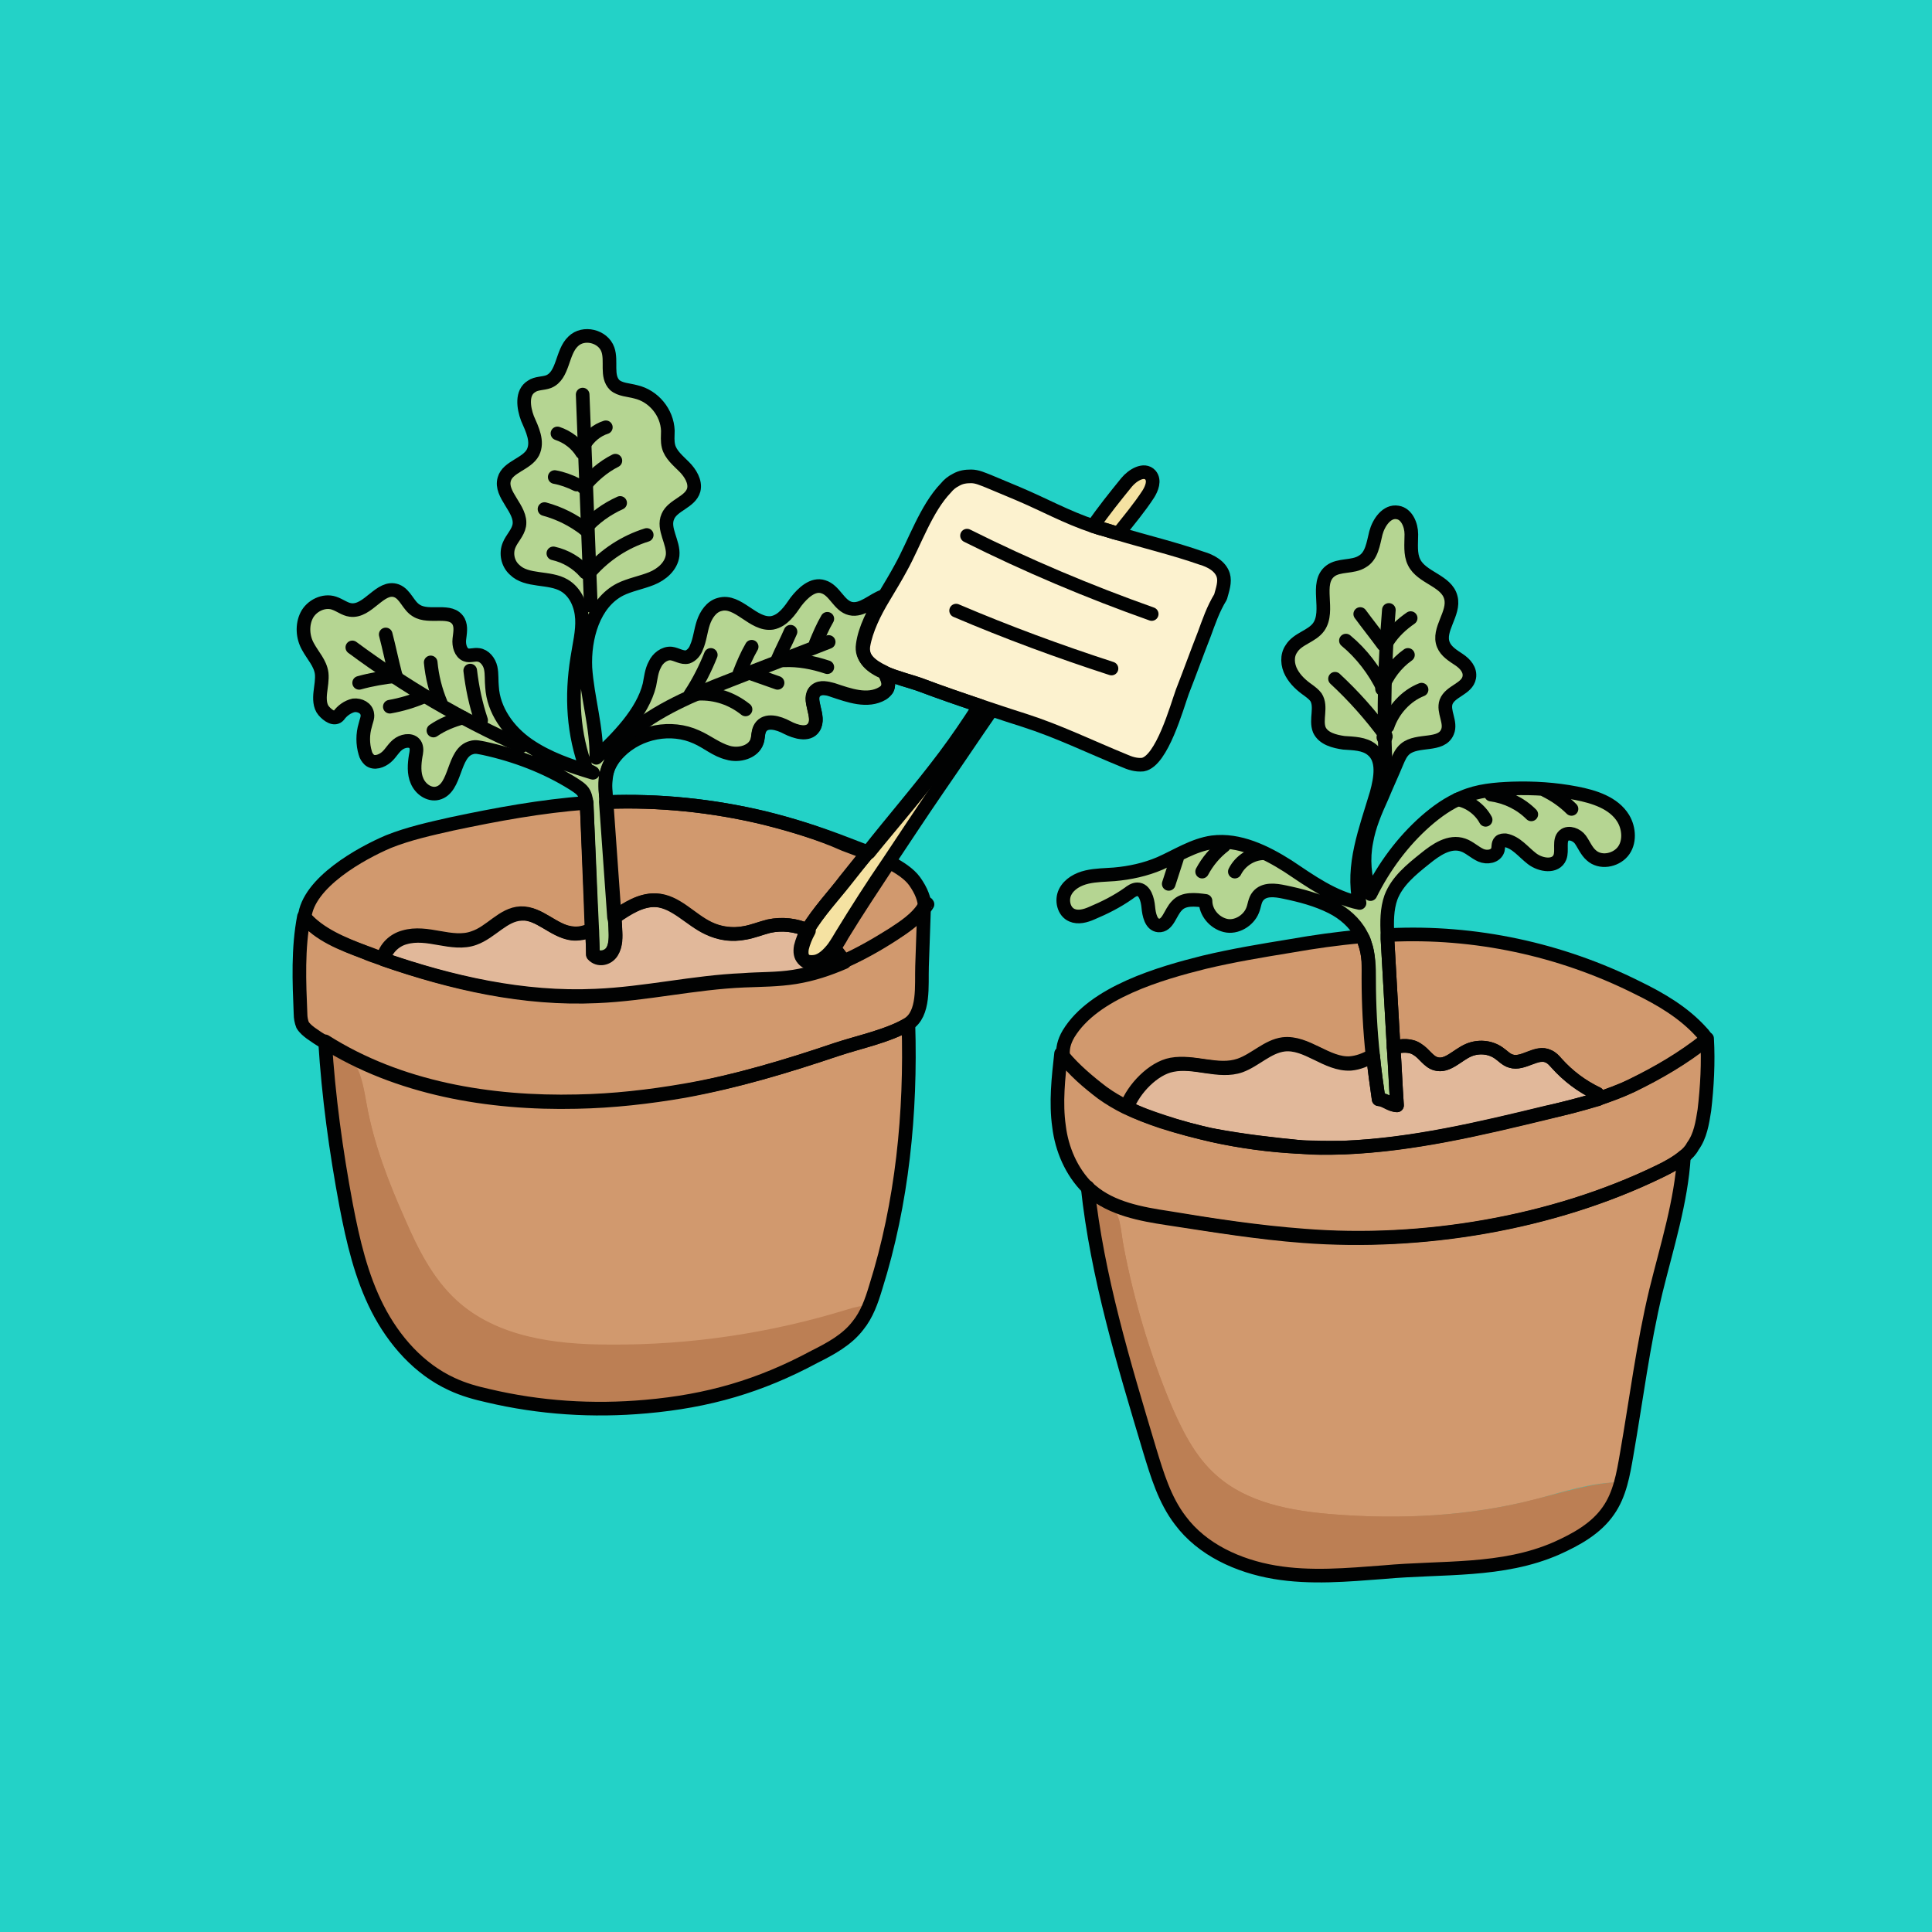 <?xml version="1.0" encoding="utf-8"?>
<!-- Generator: Adobe Illustrator 24.1.2, SVG Export Plug-In . SVG Version: 6.00 Build 0)  -->
<svg version="1.1" id="Layer_1" xmlns="http://www.w3.org/2000/svg" xmlns:xlink="http://www.w3.org/1999/xlink" x="0px" y="0px"
	 viewBox="0 0 283.5 283.5" style="enable-background:new 0 0 283.5 283.5;" xml:space="preserve">
<style type="text/css">
	.st0{fill:#23D2C7;}
	.st1{fill:#BC7F54;}
	.st2{display:none;}
	.st3{display:inline;}
	.st4{fill:#D1996E;}
	.st5{fill:#E1B89A;}
	.st6{fill:#B5D592;}
	.st7{fill:none;}
	.st8{fill:#F5E2A2;}
	.st9{fill:#FCF2CF;}
	.st10{fill:none;stroke:#010202;stroke-width:2;stroke-linecap:round;stroke-linejoin:round;stroke-miterlimit:10;}
</style>
<g id="Layer_4">
	<rect x="-38" y="-19" class="st0" width="342" height="311"/>
</g>
<path class="st1" d="M133.4,150.3c-3,1.7-7.2,2.6-10.5,3.7c-7.3,2.5-14.7,4.7-22.3,6.1c-5.2,0.9-10.5,1.5-15.8,1.6
	c-12.8,0.3-26.1-1.9-37-8.8c0,0.7,0.1,1.4,0.2,2.1c3.5-1.3,4.7,1.4,5.5,4.6c-0.7-3.2-2-5.9-5.5-4.6c0.6,7.4,1.5,14.7,2.9,21.9
	c1,5.2,2.2,10.4,4.6,15.1c2.4,4.7,6.1,8.9,10.9,11.1c1.7,0.8,3.5,1.3,5.3,1.7c7.6,1.8,15.4,2.3,23.2,1.6c9.1-0.8,16.7-3,24.7-7.3
	c2.4-1.2,4.8-2.5,6.4-4.6c0.7-0.9,1.2-1.9,1.6-2.9c-1,0.1-2.1,0.3-3,0.6c-11.3,3.5-23.2,5.3-35.1,5.2c-8,0-16.5-1.2-22.4-6.5
	c-2.6-2.4-4.5-5.5-6.1-8.7c1.6,3.2,3.5,6.3,6.1,8.7c5.9,5.4,14.4,6.5,22.4,6.5c11.9,0.1,23.8-1.7,35.1-5.2c0.9-0.3,2-0.5,3-0.6
	c0.4-0.9,0.7-1.8,1-2.8C132.5,176.5,133.7,163.3,133.4,150.3z"/>
<path class="st1" d="M243.5,171.8c-15.7,7.6-34.9,10.8-52.2,9.5c-6.7-0.5-13.3-1.5-19.9-2.6c-3-0.5-6.1-1-8.8-2.3l0,0
	c-0.5-0.3-1.1-0.6-1.6-0.9c-0.4-0.2-0.9-0.3-1.4-0.4c1.5,12.8,5.2,25.3,9,37.7c1.1,3.6,2.2,7.3,4.5,10.3c3.2,4.3,8.5,6.7,13.8,7.6
	c5.3,0.9,10.7,0.4,16,0c8.7-0.8,17.4,0,25.4-3.5c2.9-1.3,5.8-2.9,7.6-5.5c0.9-1.3,1.4-2.7,1.9-4.2c-4.2,0.1-8.4,1.5-12.5,2.5
	c-7.3,1.9-14.8,2.6-22.3,2.5c7.5,0.1,15-0.7,22.3-2.5c4.1-1.1,8.3-2.5,12.5-2.5c0.4-1.3,0.6-2.7,0.9-4.1c1.4-8,2.4-16.1,4.3-24
	c1.6-6.5,3.7-13.1,4.1-19.7C246,170.6,244.7,171.2,243.5,171.8z M186.9,220.8c2.4,0.7,4.9,1,7.4,1.3
	C191.8,221.8,189.3,221.4,186.9,220.8z M194.3,222.1h0.1C194.4,222.1,194.4,222.1,194.3,222.1z"/>
<g id="Capa_2" class="st2">
	<g class="st3">
		<g>
			<g>
				<defs>
					<path id="SVGID_1_" d="M23.1,118.5v36.1l12.4,18.5l10.3,81.4c0,0,232.8,25.8,231.8,19.6s0-155.5,0-155.5S239.4,12.4,226,12.4
						S56,0,56,0L23.1,118.5z"/>
				</defs>
				<clipPath id="SVGID_2_">
					<use xlink:href="#SVGID_1_"  style="overflow:visible;"/>
				</clipPath>
			</g>
		</g>
	</g>
</g>
<path class="st4" d="M191.3,181.3c-6.7-0.5-13.3-1.5-19.9-2.6c-3-0.5-6.1-1-8.8-2.3c1.9,1.6,1.8,4.1,2.3,6.6
	c1.5,7.8,3.7,15.4,6.8,22.8c1.6,3.9,3.6,7.9,6.8,10.7c4.5,4,10.9,5.2,17,5.7c10,0.8,20.1,0.3,29.8-2.2c4.1-1.1,8.3-2.5,12.5-2.5
	c0.4-1.3,0.6-2.7,0.9-4.1c1.4-8,2.4-16.1,4.3-24c1.6-6.5,3.7-13.1,4.1-19.7c-1,0.9-2.3,1.6-3.6,2.2
	C227.8,179.5,208.6,182.7,191.3,181.3z"/>
<path class="st4" d="M160.1,174.7c-0.2-0.1-0.3-0.3-0.5-0.5c0,0.3,0.1,0.6,0.1,0.8c0.5,0.1,0.9,0.2,1.4,0.4
	C160.8,175.2,160.4,175,160.1,174.7z"/>
<path class="st4" d="M190.7,168.3c-4.2-0.4-8.5-0.9-12.7-1.7C182.1,167.5,186.4,168.1,190.7,168.3z"/>
<path class="st4" d="M161.8,160.3c1.1,0.8,2.3,1.5,3.5,2.1c1-2.7,3.9-5.7,6.6-6.2c3.3-0.6,6.8,1.2,10,0.1c2.3-0.8,4.1-2.8,6.4-3.1
	c3.4-0.4,6.4,3,9.8,2.8c1.2-0.1,2.2-0.5,3.3-1.1c-0.4-3.8-0.6-7.6-0.6-11.3c0-1.7,0.1-3.5-0.5-5.1c-0.1-0.4-0.3-0.8-0.5-1.1
	c-3.5,0.3-7,0.8-10.4,1.4c-4.3,0.7-8.5,1.4-12.7,2.4c-6.4,1.6-16.2,4.4-19.9,10.5c-0.7,1.2-0.9,2.2-0.8,3.3
	C157.7,157,159.7,158.7,161.8,160.3z"/>
<path class="st4" d="M204.5,153.7c1.2-0.3,2.5-0.4,3.5,0.3c1,0.6,1.6,1.8,2.7,2.1c1.7,0.5,3.1-1.3,4.8-2c1.4-0.6,3.1-0.5,4.4,0.4
	c0.6,0.4,1.1,1,1.8,1.2c1.8,0.6,3.8-1.6,5.5-0.7c0.5,0.2,0.8,0.6,1.2,1c1.7,1.9,3.7,3.4,6,4.5c0.3,0.4,0.1,0.7,0,0.8
	c1.7-0.6,3.4-1.2,5.1-2c3.9-1.9,7.5-4,10.9-6.7c-0.1-0.4-0.4-0.8-0.7-1.1c-2.6-2.9-6-4.9-9.5-6.6c-11.2-5.6-23.8-8.3-36.3-7.7
	c-0.1,0-0.2,0-0.3,0c0,0.2,0,0.4,0,0.6C203.9,143.1,204.2,148.4,204.5,153.7z"/>
<path class="st5" d="M234.4,160.5c-2.3-1.1-4.3-2.6-6-4.5c-0.3-0.4-0.7-0.8-1.2-1c-1.7-0.8-3.7,1.3-5.5,0.7
	c-0.7-0.2-1.2-0.8-1.8-1.2c-1.3-0.9-3-1-4.4-0.4c-1.6,0.7-3.1,2.5-4.8,2c-1.1-0.3-1.7-1.5-2.7-2.1c-1-0.7-2.3-0.6-3.5-0.3
	c0.2,2.8,0.3,5.6,0.5,8.5c-1,0-1.7-0.8-2.7-0.9c-0.3-2.1-0.6-4.2-0.8-6.3c-1.1,0.5-2.1,1-3.3,1.1c-3.5,0.2-6.4-3.2-9.8-2.8
	c-2.4,0.3-4.2,2.3-6.4,3.1c-3.1,1.1-6.7-0.8-10-0.1c-2.7,0.5-5.6,3.5-6.6,6.2c1.7,0.9,3.5,1.5,5.3,2.1c2.4,0.8,4.9,1.5,7.4,2
	c4.3,0.8,8.6,1.3,12.7,1.7c2.1,0.1,4.2,0.1,6.4,0.1c10.2-0.4,20.2-2.8,30.1-5.2c2.4-0.6,4.8-1.2,7.2-1.9
	C234.4,161.1,234.7,160.8,234.4,160.5z"/>
<path class="st4" d="M250.5,152.4c-0.1,0.1-0.1,0.1-0.2,0.2c-3.4,2.7-7,4.8-10.9,6.7c-1.6,0.8-3.3,1.4-5.1,2
	c-2.4,0.8-4.8,1.4-7.2,1.9c-9.9,2.4-19.9,4.8-30.1,5.2c-2.1,0.1-4.2,0.1-6.4-0.1c-4.3-0.2-8.6-0.8-12.7-1.7c-2.5-0.6-4.9-1.2-7.4-2
	c-1.8-0.6-3.6-1.3-5.3-2.1c-1.2-0.6-2.4-1.3-3.5-2.1c-2.1-1.6-4.1-3.3-5.7-5.4c-0.1-0.1-0.2-0.2-0.3-0.4c-0.4,3.6-0.8,7.2-0.3,10.7
	c0.4,3.3,1.8,6.6,4.2,9c0.2,0.2,0.3,0.3,0.5,0.5c0.3,0.3,0.7,0.5,1,0.8c0.4,0.2,0.8,0.3,1.1,0.6c0.2,0.1,0.3,0.2,0.4,0.3
	c2.7,1.3,5.8,1.9,8.8,2.3c6.6,1,13.2,2.1,19.9,2.6c17.3,1.3,36.4-1.8,52.2-9.5c1.2-0.6,2.5-1.3,3.6-2.2c0.5-0.4,1-0.9,1.3-1.5
	c1.1-1.5,1.4-3.4,1.7-5.3C250.5,159.5,250.7,155.9,250.5,152.4z"/>
<path class="st6" d="M200.9,143.7c0,3.8,0.2,7.6,0.6,11.3c0.2,2.1,0.5,4.2,0.8,6.3c1,0,1.7,0.8,2.7,0.9c-0.2-2.8-0.3-5.6-0.5-8.5
	c-0.3-5.3-0.6-10.6-0.9-15.9c0-0.2,0-0.4,0-0.6c-0.1-1.9-0.1-3.8,0.5-5.5c0.9-2.4,3-4.1,5-5.7c1.6-1.3,3.6-2.7,5.6-2
	c0.9,0.3,1.7,1.1,2.6,1.5c0.9,0.4,2.2,0.2,2.5-0.8c0.1-0.4,0-0.9,0.3-1.2c0.2-0.2,0.5-0.2,0.8-0.2c1.6,0.3,2.6,1.7,3.9,2.7
	s3.5,1.3,4.1-0.2c0.4-1-0.2-2.5,0.6-3.2c0.7-0.6,1.9-0.1,2.4,0.6s0.9,1.7,1.6,2.3c1.3,1.2,3.5,0.8,4.6-0.5s1-3.4,0.1-4.9
	c-1.4-2.3-4.3-3.2-6.9-3.7c-3.1-0.6-6.2-0.8-9.4-0.7c-2.5,0.1-5,0.3-7.3,1.3c-2,0.8-3.8,2.1-5.4,3.5c-3.4,3-6.1,6.7-8.1,10.7
	c-0.9-2.5-1.1-5.2-0.6-7.7c0.4-2.3,1.3-4.4,2.3-6.6c0.7-1.7,1.5-3.4,2.2-5.1c0.3-0.7,0.6-1.4,1.2-1.9c1.8-1.5,5.3-0.3,6.2-2.5
	c0.6-1.4-0.7-3-0.2-4.4c0.6-1.6,3.1-1.9,3.4-3.6c0.2-1.1-0.6-2-1.5-2.6s-1.9-1.2-2.3-2.2c-0.9-2.2,1.7-4.6,1.1-6.9
	c-0.6-2.5-4.3-2.9-5.4-5.2c-0.6-1.2-0.4-2.7-0.4-4.1s-0.7-3-2-3.2c-1.6-0.3-2.8,1.5-3.2,3c-0.4,1.6-0.6,3.4-2,4.2
	c-1.4,0.9-3.4,0.4-4.7,1.4c-2.3,1.8,0,5.8-1.7,8.2c-1,1.4-3.1,1.7-4,3.2c-0.7,1-0.6,2.4,0,3.5s1.5,1.9,2.5,2.6
	c0.4,0.3,0.8,0.6,1.1,1c0.9,1.4-0.1,3.3,0.5,4.8c0.6,1.3,2.2,1.7,3.6,1.9c1.4,0.1,3,0.1,4.1,1c1.8,1.4,1.3,4.2,0.7,6.4
	c-1.6,5.4-3.7,10.6-2.5,16.1c-3.9-0.8-7.2-3.2-10.5-5.4s-7.2-4-11.1-3.5c-2.8,0.4-5.2,2-7.7,3.1c-2.1,0.9-4.4,1.4-6.7,1.6
	c-1.3,0.1-2.7,0.1-4,0.4c-1.3,0.3-2.6,1-3.2,2.2c-0.6,1.2-0.2,2.9,1,3.4c0.9,0.4,2,0.1,2.9-0.3c1.9-0.8,3.7-1.7,5.4-2.9
	c0.4-0.3,0.8-0.6,1.3-0.6c1.1,0,1.5,1.5,1.6,2.6s0.4,2.6,1.5,2.7c1.4,0.1,1.7-1.9,2.7-2.9c1-1.1,2.7-0.9,4.2-0.7
	c0,1.7,1.3,3.2,2.9,3.6s3.4-0.7,4-2.2c0.3-0.7,0.3-1.5,0.8-2.1c0.9-1.1,2.5-0.9,3.9-0.6c2.4,0.5,4.7,1.1,6.9,2.2
	c1.8,0.9,3.4,2.3,4.3,4c0.2,0.4,0.4,0.7,0.5,1.1C200.9,140.2,200.9,142,200.9,143.7z"/>
<path class="st1" d="M195.5,222.2c-6.1-0.5-12.4-1.6-17-5.7c-3.2-2.8-5.1-6.8-6.8-10.7c-3-7.3-5.3-15-6.8-22.8
	c-0.5-2.5-0.3-4.9-2.3-6.6c-0.5-0.3-1.1-0.6-1.6-0.9c-0.4-0.2-0.9-0.3-1.4-0.4c1.5,12.8,5.2,25.3,9,37.7c1.1,3.6,2.2,7.3,4.5,10.3
	c3.2,4.3,8.5,6.7,13.8,7.6c5.3,0.9,10.7,0.4,16,0c8.7-0.8,17.4,0,25.4-3.5c2.9-1.3,5.8-2.9,7.6-5.5c0.9-1.3,1.4-2.7,1.9-4.2
	c-4.2,0.1-8.4,1.5-12.5,2.5C215.6,222.5,205.4,223,195.5,222.2z"/>
<path class="st1" d="M162.2,176c-0.4-0.2-0.7-0.4-1.1-0.6c0.5,0.3,1,0.7,1.6,0.9C162.6,176.3,162.4,176.2,162.2,176z"/>
<path class="st7" d="M130.2,101.1c-0.2,0.3-0.4,0.5-0.7,0.7c-2.2,1.3-4.9,0.3-7.3-0.5c-0.8-0.3-1.8-0.5-2.5,0.1
	c-1.4,1.2,0.8,3.8-0.3,5.4c-0.8,1.2-2.7,0.6-3.9,0c-1.3-0.7-3.1-1.2-3.9,0c-0.4,0.6-0.3,1.4-0.5,2c-0.5,1.6-2.7,2.2-4.3,1.7
	c-1.7-0.4-3-1.6-4.6-2.3c-3.7-1.7-8.4-0.8-11.3,2.1c-0.8,0.8-1.5,1.8-1.8,2.9c-0.3,1.2-0.3,2.4-0.2,3.6c0,0.3,0,0.6,0.1,0.9
	c7.7-0.3,15.5,0.5,23.1,2.3c4.1,1,8.1,2.3,12,3.8c1,0.4,2.1,0.8,3.4,1.3c3.8-4.7,7.8-9.2,11.3-14.1c1.8-2.4,3.5-4.9,5.1-7.4
	c-3-1-5.9-2-8.8-3.1c-1.3-0.5-3.5-1-5.3-1.8C130.1,99.5,130.6,100.3,130.2,101.1z"/>
<path class="st4" d="M100.5,160c-5.2,0.9-10.5,1.5-15.8,1.6c-12.8,0.3-26.1-1.9-37-8.8c0,0.7,0.1,1.4,0.2,2.1
	c4.4-1.6,5.2,3.1,5.9,7.1c1,5.8,3.2,11.4,5.6,16.8c1.9,4.4,4.1,8.8,7.6,12c5.9,5.4,14.4,6.5,22.4,6.5c11.9,0.1,23.8-1.7,35.1-5.2
	c0.9-0.3,2-0.5,3-0.6c0.4-0.9,0.7-1.8,1-2.8c3.9-12.4,5.2-25.6,4.8-38.6c-3,1.7-7.2,2.6-10.5,3.7C115.6,156.4,108.1,158.7,100.5,160
	z"/>
<path class="st4" d="M53.5,139.7c0.9,0.3,1.8,0.7,2.7,1c0.3-1.6,1.6-2.8,3.1-3.2c1.7-0.5,3.4-0.2,5.1,0.1c1.7,0.3,3.5,0.6,5.1,0
	c2.5-0.8,4.3-3.5,6.9-3.6c2.7-0.1,4.8,2.6,7.4,2.9c1.1,0.2,2.1-0.1,3-0.5c-0.2-6.1-0.5-12.3-0.7-18.4c0-0.1,0-0.1,0-0.2
	c-6.7,0.5-13.2,1.7-19.8,3.1c-3.1,0.7-6.3,1.4-9.3,2.6c-4,1.7-11.8,6-12.3,11.1C46.9,137.1,50.3,138.5,53.5,139.7z"/>
<path class="st4" d="M112,120c-7.5-1.8-15.3-2.6-23.1-2.3c0.4,5.6,0.8,11.2,1.2,16.9c1.9-1.3,3.9-2.6,6.1-2.5
	c2.9,0.2,5.1,2.9,7.7,4.1c1.7,0.8,3.5,1.1,5.3,0.7c1.2-0.2,2.4-0.7,3.6-1c1.9-0.4,3.9-0.2,5.7,0.6c1.5-2.6,4-5.3,5.5-7.2
	c1.1-1.4,2.2-2.8,3.3-4.1c-1.2-0.5-2.4-0.9-3.4-1.3C120.1,122.2,116,121,112,120z"/>
<path class="st4" d="M122.4,139.2c0.5,0.6,1,1.2,1.4,1.9c2.5-1.1,5-2.5,7.3-4c1.7-1.1,3.4-2.3,4.6-3.9c0-1.2-0.5-2.5-1.5-3.9
	c-0.8-1.1-2.2-2-3.7-2.8c-2.3,3.5-4.7,7.1-6.9,10.7C123.3,137.8,122.8,138.5,122.4,139.2z"/>
<path class="st5" d="M112.9,135.9c-1.2,0.3-2.4,0.8-3.6,1c-1.8,0.3-3.7,0.1-5.3-0.7c-2.7-1.3-4.8-4-7.7-4.1
	c-2.2-0.1-4.2,1.2-6.1,2.5c0,0.6,0.1,1.2,0.1,1.8c0.1,1.1,0.1,2.3-0.5,3.3s-2,1.3-2.8,0.4c0-1.2-0.1-2.4-0.1-3.6c-1,0.4-2,0.6-3,0.5
	c-2.7-0.4-4.8-3.1-7.4-2.9c-2.6,0.1-4.4,2.7-6.9,3.6c-1.6,0.6-3.4,0.3-5.1,0s-3.4-0.6-5.1-0.1c-1.5,0.4-2.8,1.7-3.1,3.2
	c10.1,3.5,20.6,5.9,31.3,5.4c7.2-0.3,14.3-2,21.6-2.3c2.5-0.1,5-0.1,7.5-0.5s4.9-1.2,7.2-2.2c-0.4-0.7-0.8-1.3-1.4-1.9
	c-0.7,1-1.5,1.8-2.6,2c-1.7,0.3-2.5-0.6-2.2-2.2c0.2-0.8,0.5-1.6,1-2.5C116.8,135.7,114.8,135.5,112.9,135.9z"/>
<path class="st4" d="M131,137.1c-2.4,1.5-4.8,2.9-7.3,4c-2.3,1-4.7,1.8-7.2,2.2s-5,0.3-7.5,0.5c-7.2,0.3-14.3,2-21.6,2.3
	c-10.6,0.5-21.2-1.9-31.3-5.4c-0.9-0.3-1.8-0.6-2.7-1c-3.2-1.2-6.6-2.5-8.7-5.1l-0.1-0.1c-0.9,4.7-0.7,9.5-0.5,14.3
	c0,0.5,0.1,1.1,0.3,1.6c0.3,0.5,0.8,0.9,1.2,1.2c0.7,0.5,1.3,0.9,2,1.3c10.8,6.8,24.1,9.1,37,8.8c5.3-0.1,10.6-0.7,15.8-1.6
	c7.6-1.4,15-3.6,22.3-6.1c3.3-1.1,7.5-1.9,10.5-3.7l0,0c2.5-1.5,2-5.7,2.1-8.5c0.1-2.9,0.2-5.8,0.3-8.7l-0.1,0.1
	C134.5,134.8,132.7,136,131,137.1z"/>
<path class="st4" d="M135.9,132.6c-0.1,0.1-0.1,0.2-0.1,0.3s0,0.2,0,0.2c0.1-0.1,0.2-0.2,0.3-0.4
	C136.1,132.6,135.9,132.5,135.9,132.6z"/>
<path class="st6" d="M86.9,136.4c0,1.2,0.1,2.4,0.1,3.6c0.8,0.8,2.2,0.5,2.8-0.4s0.5-2.2,0.5-3.3c0-0.6-0.1-1.2-0.1-1.8
	c-0.4-5.6-0.8-11.2-1.2-16.9c0-0.3,0-0.6-0.1-0.9c-0.1-1.2-0.2-2.5,0.2-3.6c0.3-1.1,1-2.1,1.8-2.9c2.9-2.9,7.6-3.8,11.3-2.1
	c1.6,0.7,2.9,1.8,4.6,2.3s3.8-0.1,4.3-1.7c0.2-0.7,0.1-1.4,0.5-2c0.8-1.2,2.6-0.7,3.9,0s3.1,1.2,3.9,0c1.1-1.6-1.1-4.2,0.3-5.4
	c0.7-0.6,1.7-0.3,2.5-0.1c2.4,0.8,5.1,1.8,7.3,0.5c0.3-0.2,0.6-0.4,0.7-0.7c0.4-0.8,0-1.6-0.5-2.4c-1.9-0.9-3.4-2.1-3.1-4
	c0.3-2.3,1.6-4.8,3-7.1c-1.5,0.5-3.1,2.2-4.8,1.8c-1.7-0.4-2.3-2.7-4-3.2c-1.5-0.5-3,0.9-4,2.2c-0.9,1.3-1.9,2.8-3.5,3.1
	c-2.8,0.4-5-3.5-7.7-2.7c-1.2,0.3-2,1.5-2.4,2.7s-0.5,2.5-1,3.6c-0.2,0.6-0.7,1.2-1.3,1.4c-0.8,0.2-1.6-0.4-2.4-0.5
	c-1-0.1-2,0.7-2.4,1.6c-0.5,0.9-0.6,2-0.8,3c-1,4.1-4.7,7.8-7.8,10.7c0.1-4.4-1.3-8.8-1.6-13.2c-0.2-4.4,1.2-9.5,5.1-11.5
	c1.4-0.7,3.1-1,4.6-1.6s2.9-1.8,3.1-3.4c0.2-1.9-1.5-3.9-0.7-5.7c0.7-1.7,3.3-2.1,3.8-3.9c0.3-1.2-0.5-2.5-1.4-3.4s-2-1.8-2.3-3
	C97.9,64.7,98,64,98,63.2c-0.1-2.7-2.1-5.1-4.7-5.7c-1.1-0.3-2.3-0.3-3.1-1c-1.3-1.3-0.4-3.5-1-5.2c-0.7-2-3.6-2.7-5.1-1.2
	c-1.7,1.6-1.4,5-3.6,5.9c-0.8,0.3-1.8,0.2-2.5,0.7c-1.5,0.9-1.2,3.1-0.6,4.7c0.7,1.6,1.6,3.4,0.8,5c-0.9,1.7-3.7,2.1-4.2,3.9
	c-0.7,2.3,2.6,4.4,2.2,6.8C76,78.2,75.1,79,74.7,80c-0.5,1.2-0.2,2.7,0.8,3.6c1.8,1.8,5.1,1,7.3,2.3c1.7,1,2.5,3,2.6,4.9
	s-0.4,3.8-0.7,5.8c-0.9,5.6-0.6,11.1,1.4,16.4c0.3,0.1,0.6,0.2,0.9,0.4c-3.3-1-6.6-2.1-9.5-4.1s-5.1-5.1-5.3-8.5
	c-0.1-0.9,0-1.9-0.2-2.8s-0.9-1.8-1.8-1.9c-0.6-0.1-1.3,0.2-1.8,0c-0.8-0.3-1.1-1.4-1-2.3s0.3-1.8-0.1-2.6c-1.1-2-4.3-0.4-6.2-1.6
	c-1.2-0.7-1.6-2.4-2.9-2.9c-2.4-0.9-4.2,3.2-6.8,2.8c-0.8-0.1-1.5-0.7-2.4-1c-1.5-0.5-3.3,0.4-4,1.8s-0.6,3.2,0.2,4.6
	c0.7,1.3,1.8,2.4,2,3.9c0.1,0.9-0.1,1.9-0.2,2.8s-0.1,2,0.5,2.7s1.6,1.4,2.2,0.7c0.5-0.7,1.3-1.3,2.2-1.5c0.9-0.1,1.9,0.4,2,1.3
	c0.1,0.5-0.2,1.1-0.3,1.6c-0.4,1.3-0.4,2.8,0,4.1c0.1,0.4,0.3,0.7,0.6,1c0.7,0.6,1.8,0.2,2.5-0.4s1.1-1.5,1.9-2s2-0.6,2.4,0.3
	c0.2,0.5,0.1,1,0,1.5c-0.2,1.2-0.3,2.6,0.2,3.7c0.5,1.2,1.8,2.1,3,1.8c2.8-0.7,2.2-6,5-6.7c0.6-0.2,1.2,0,1.8,0.1
	c4.6,1,9.1,2.7,13.1,5.2c0.6,0.4,1.3,0.8,1.6,1.4c0.3,0.6,0.4,1.3,0.4,2c0,0.1,0,0.1,0,0.2C86.4,124.1,86.6,130.3,86.9,136.4z"/>
<path class="st8" d="M138.6,111c-3.6,4.8-7.6,9.4-11.3,14.1c-1.1,1.4-2.2,2.7-3.3,4.1c-1.4,1.9-4,4.7-5.5,7.2
	c-0.5,0.9-0.8,1.7-1,2.5c-0.3,1.6,0.5,2.5,2.2,2.2c1-0.2,1.9-1.1,2.6-2c0.5-0.7,0.9-1.4,1.2-1.9c2.2-3.6,4.5-7.2,6.9-10.7
	c2.4-3.6,4.7-7.1,7.1-10.6c2.7-3.9,5.3-7.8,8-11.7c-0.6-0.2-1.2-0.4-1.8-0.6C142.1,106.1,140.4,108.6,138.6,111z"/>
<path class="st8" d="M164.1,78.3c1.5-1.9,3.1-3.8,4.4-5.8c0.5-0.8,1-2,0.3-2.8c-0.9-1-2.6,0-3.5,1.1c-1.7,2.1-3.4,4.2-4.9,6.4
	c0.4,0.1,0.8,0.3,1.3,0.4C162.5,77.8,163.3,78.1,164.1,78.3z"/>
<path class="st9" d="M179.5,84.4c-0.4-1.3-1.8-2.1-3.2-2.5c-4-1.4-8.2-2.4-12.2-3.6c-0.8-0.2-1.6-0.5-2.4-0.7
	c-0.4-0.1-0.9-0.3-1.3-0.4c-3.9-1.3-7.3-3.2-11.1-4.8c-1.4-0.6-2.9-1.2-4.3-1.8c-0.8-0.3-1.6-0.7-2.5-0.7c-0.8,0-1.5,0.1-2.2,0.5
	c-0.6,0.3-1.1,0.7-1.5,1.2c-2.9,3-4.6,8.1-6.6,11.7c-0.7,1.3-1.6,2.8-2.5,4.3c-1.4,2.3-2.6,4.8-3,7.1c-0.3,2,1.2,3.2,3.1,4
	c1.8,0.8,3.9,1.3,5.3,1.8c2.9,1.1,5.9,2.1,8.8,3.1c0.6,0.2,1.2,0.4,1.8,0.6c1.5,0.5,3,1,4.6,1.5c5,1.6,9.7,3.9,14.6,5.9
	c0.9,0.4,1.8,0.7,2.8,0.6c2.8-0.5,5-8.5,5.8-10.7c1.1-2.8,2.1-5.6,3.2-8.4c0.7-1.9,1.3-3.7,2.4-5.5
	C179.4,86.5,179.8,85.4,179.5,84.4z"/>
<path class="st1" d="M89.4,197.4c-8,0-16.5-1.2-22.4-6.5c-3.5-3.2-5.7-7.6-7.6-12c-2.4-5.4-4.5-11-5.6-16.8c-0.7-4-1.6-8.7-5.9-7.1
	c0.6,7.4,1.5,14.7,2.9,21.9c1,5.2,2.2,10.4,4.6,15.1s6.1,8.9,10.9,11.1c1.7,0.8,3.5,1.3,5.3,1.7c7.6,1.8,15.4,2.3,23.2,1.6
	c9.1-0.8,16.7-3,24.7-7.3c2.4-1.2,4.8-2.5,6.4-4.6c0.7-0.9,1.2-1.9,1.6-2.9c-1,0.1-2.1,0.3-3,0.6
	C113.2,195.7,101.3,197.5,89.4,197.4z"/>
<path class="st10" d="M191.3,181.3c-6.7-0.5-13.3-1.5-19.9-2.6c-4-0.6-8.3-1.4-11.3-4c-0.2-0.1-0.3-0.3-0.5-0.5
	c1.4,13.1,5.3,25.9,9.1,38.6c1.1,3.6,2.2,7.3,4.5,10.3c3.2,4.3,8.5,6.7,13.8,7.6c5.3,0.9,10.7,0.4,16,0c8.7-0.8,17.4,0,25.4-3.5
	c2.9-1.3,5.8-2.9,7.6-5.5c1.7-2.4,2.2-5.4,2.7-8.3c1.4-8,2.4-16.1,4.3-24c1.6-6.5,3.7-13.1,4.1-19.7c-1,0.9-2.3,1.6-3.6,2.2
	C227.8,179.5,208.6,182.7,191.3,181.3z"/>
<path class="st10" d="M190.7,168.3c-4.2-0.4-8.5-0.9-12.7-1.7C182.1,167.5,186.4,168.1,190.7,168.3z"/>
<path class="st10" d="M161.8,160.3c1.1,0.8,2.3,1.5,3.5,2.1c1-2.7,3.9-5.7,6.6-6.2c3.3-0.6,6.8,1.2,10,0.1c2.3-0.8,4.1-2.8,6.4-3.1
	c3.4-0.4,6.4,3,9.8,2.8c1.2-0.1,2.2-0.5,3.3-1.1c-0.4-3.8-0.6-7.6-0.6-11.3c0-1.7,0.1-3.5-0.5-5.1c-0.1-0.4-0.3-0.8-0.5-1.1
	c-3.5,0.3-7,0.8-10.4,1.4c-4.3,0.7-8.5,1.4-12.7,2.4c-6.4,1.6-16.2,4.4-19.9,10.5c-0.7,1.2-0.9,2.2-0.8,3.3
	C157.7,157,159.7,158.7,161.8,160.3z"/>
<path class="st10" d="M204.5,153.7c1.2-0.3,2.5-0.4,3.5,0.3c1,0.6,1.6,1.8,2.7,2.1c1.7,0.5,3.1-1.3,4.8-2c1.4-0.6,3.1-0.5,4.4,0.4
	c0.6,0.4,1.1,1,1.8,1.2c1.8,0.6,3.8-1.6,5.5-0.7c0.5,0.2,0.8,0.6,1.2,1c1.7,1.9,3.7,3.4,6,4.5c0.3,0.4,0.1,0.7,0,0.8
	c1.7-0.6,3.4-1.2,5.1-2c3.9-1.9,7.5-4,10.9-6.7c-0.1-0.4-0.4-0.8-0.7-1.1c-2.6-2.9-6-4.9-9.5-6.6c-11.2-5.6-23.8-8.3-36.3-7.7
	c-0.1,0-0.2,0-0.3,0c0,0.2,0,0.4,0,0.6C203.9,143.1,204.2,148.4,204.5,153.7z"/>
<path class="st10" d="M234.4,160.5c-2.3-1.1-4.3-2.6-6-4.5c-0.3-0.4-0.7-0.8-1.2-1c-1.7-0.8-3.7,1.3-5.5,0.7
	c-0.7-0.2-1.2-0.8-1.8-1.2c-1.3-0.9-3-1-4.4-0.4c-1.6,0.7-3.1,2.5-4.8,2c-1.1-0.3-1.7-1.5-2.7-2.1c-1-0.7-2.3-0.6-3.5-0.3
	c0.2,2.8,0.3,5.6,0.5,8.5c-1,0-1.7-0.8-2.7-0.9c-0.3-2.1-0.6-4.2-0.8-6.3c-1.1,0.5-2.1,1-3.3,1.1c-3.5,0.2-6.4-3.2-9.8-2.8
	c-2.4,0.3-4.2,2.3-6.4,3.1c-3.1,1.1-6.7-0.8-10-0.1c-2.7,0.5-5.6,3.5-6.6,6.2c1.7,0.9,3.5,1.5,5.3,2.1c2.4,0.8,4.9,1.5,7.4,2
	c4.3,0.8,8.6,1.3,12.7,1.7c2.1,0.1,4.2,0.1,6.4,0.1c10.2-0.4,20.2-2.8,30.1-5.2c2.4-0.6,4.8-1.2,7.2-1.9
	C234.4,161.1,234.7,160.8,234.4,160.5z"/>
<path class="st10" d="M250.5,152.4c-0.1,0.1-0.1,0.1-0.2,0.2c-3.4,2.7-7,4.8-10.9,6.7c-1.6,0.8-3.3,1.4-5.1,2
	c-2.4,0.8-4.8,1.4-7.2,1.9c-9.9,2.4-19.9,4.8-30.1,5.2c-2.1,0.1-4.2,0.1-6.4-0.1c-4.3-0.2-8.6-0.8-12.7-1.7c-2.5-0.6-4.9-1.2-7.4-2
	c-1.8-0.6-3.6-1.3-5.3-2.1c-1.2-0.6-2.4-1.3-3.5-2.1c-2.1-1.6-4.1-3.3-5.7-5.4c-0.1-0.1-0.2-0.2-0.3-0.4c-0.4,3.6-0.8,7.2-0.3,10.7
	c0.4,3.3,1.8,6.6,4.2,9c0.2,0.2,0.3,0.3,0.5,0.5c3.1,2.6,7.3,3.4,11.3,4c6.6,1,13.2,2.1,19.9,2.6c17.3,1.3,36.4-1.8,52.2-9.5
	c1.2-0.6,2.5-1.3,3.6-2.2c0.5-0.4,1-0.9,1.3-1.5c1.1-1.5,1.4-3.4,1.7-5.3C250.5,159.5,250.7,155.9,250.5,152.4z"/>
<path class="st10" d="M200.9,143.7c0,3.8,0.2,7.6,0.6,11.3c0.2,2.1,0.5,4.2,0.8,6.3c1,0,1.7,0.8,2.7,0.9c-0.2-2.8-0.3-5.6-0.5-8.5
	c-0.3-5.3-0.6-10.6-0.9-15.9c0-0.2,0-0.4,0-0.6c-0.1-1.9-0.1-3.8,0.5-5.5c0.9-2.4,3-4.1,5-5.7c1.6-1.3,3.6-2.7,5.6-2
	c0.9,0.3,1.7,1.1,2.6,1.5c0.9,0.4,2.2,0.2,2.5-0.8c0.1-0.4,0-0.9,0.3-1.2c0.2-0.2,0.5-0.2,0.8-0.2c1.6,0.3,2.6,1.7,3.9,2.7
	s3.5,1.3,4.1-0.2c0.4-1-0.2-2.5,0.6-3.2c0.7-0.6,1.9-0.1,2.4,0.6s0.9,1.7,1.6,2.3c1.3,1.2,3.5,0.8,4.6-0.5s1-3.4,0.1-4.9
	c-1.4-2.3-4.3-3.2-6.9-3.7c-3.1-0.6-6.2-0.8-9.4-0.7c-2.5,0.1-5,0.3-7.3,1.3c-2,0.8-3.8,2.1-5.4,3.5c-3.4,3-6.1,6.7-8.1,10.7
	c-0.9-2.5-1.1-5.2-0.6-7.7c0.4-2.3,1.3-4.4,2.3-6.6c0.7-1.7,1.5-3.4,2.2-5.1c0.3-0.7,0.6-1.4,1.2-1.9c1.8-1.5,5.3-0.3,6.2-2.5
	c0.6-1.4-0.7-3-0.2-4.4c0.6-1.6,3.1-1.9,3.4-3.6c0.2-1.1-0.6-2-1.5-2.6s-1.9-1.2-2.3-2.2c-0.9-2.2,1.7-4.6,1.1-6.9
	c-0.6-2.5-4.3-2.9-5.4-5.2c-0.6-1.2-0.4-2.7-0.4-4.1s-0.7-3-2-3.2c-1.6-0.3-2.8,1.5-3.2,3c-0.4,1.6-0.6,3.4-2,4.2
	c-1.4,0.9-3.4,0.4-4.7,1.4c-2.3,1.8,0,5.8-1.7,8.2c-1,1.4-3.1,1.7-4,3.2c-0.7,1-0.6,2.4,0,3.5s1.5,1.9,2.5,2.6
	c0.4,0.3,0.8,0.6,1.1,1c0.9,1.4-0.1,3.3,0.5,4.8c0.6,1.3,2.2,1.7,3.6,1.9c1.4,0.1,3,0.1,4.1,1c1.8,1.4,1.3,4.2,0.7,6.4
	c-1.6,5.4-3.7,10.6-2.5,16.1c-3.9-0.8-7.2-3.2-10.5-5.4c-3.3-2.1-7.2-4-11.1-3.5c-2.8,0.4-5.2,2-7.7,3.1c-2.1,0.9-4.4,1.4-6.7,1.6
	c-1.3,0.1-2.7,0.1-4,0.4c-1.3,0.3-2.6,1-3.2,2.2c-0.6,1.2-0.2,2.9,1,3.4c0.9,0.4,2,0.1,2.9-0.3c1.9-0.8,3.7-1.7,5.4-2.9
	c0.4-0.3,0.8-0.6,1.3-0.6c1.1,0,1.5,1.5,1.6,2.6s0.4,2.6,1.5,2.7c1.4,0.1,1.7-1.9,2.7-2.9c1-1.1,2.7-0.9,4.2-0.7
	c0,1.7,1.3,3.2,2.9,3.6s3.4-0.7,4-2.2c0.3-0.7,0.3-1.5,0.8-2.1c0.9-1.1,2.5-0.9,3.9-0.6c2.4,0.5,4.7,1.1,6.9,2.2
	c1.8,0.9,3.4,2.3,4.3,4c0.2,0.4,0.4,0.7,0.5,1.1C200.9,140.2,200.9,142,200.9,143.7z"/>
<path class="st10" d="M130.2,101.1c-0.2,0.3-0.4,0.5-0.7,0.7c-2.2,1.3-4.9,0.3-7.3-0.5c-0.8-0.3-1.8-0.5-2.5,0.1
	c-1.4,1.2,0.8,3.8-0.3,5.4c-0.8,1.2-2.7,0.6-3.9,0c-1.3-0.7-3.1-1.2-3.9,0c-0.4,0.6-0.3,1.4-0.5,2c-0.5,1.6-2.7,2.2-4.3,1.7
	c-1.7-0.4-3-1.6-4.6-2.3c-3.7-1.7-8.4-0.8-11.3,2.1c-0.8,0.8-1.5,1.8-1.8,2.9c-0.3,1.2-0.3,2.4-0.2,3.6c0,0.3,0,0.6,0.1,0.9
	c7.7-0.3,15.5,0.5,23.1,2.3c4.1,1,8.1,2.3,12,3.8c1,0.4,2.1,0.8,3.4,1.3c3.8-4.7,7.8-9.2,11.3-14.1c1.8-2.4,3.5-4.9,5.1-7.4
	c-3-1-5.9-2-8.8-3.1c-1.3-0.5-3.5-1-5.3-1.8C130.1,99.5,130.6,100.3,130.2,101.1z"/>
<path class="st10" d="M100.5,160c-5.2,0.9-10.5,1.5-15.8,1.6c-12.8,0.3-26.1-1.9-37-8.8c0.5,8.1,1.6,16.1,3.1,24.1
	c1,5.2,2.2,10.4,4.6,15.1s6.1,8.9,10.9,11.1c1.7,0.8,3.5,1.3,5.3,1.7c7.6,1.8,15.4,2.3,23.2,1.6c9.1-0.8,16.7-3,24.7-7.3
	c2.4-1.2,4.8-2.5,6.4-4.6c1.3-1.6,2-3.6,2.6-5.6c3.9-12.4,5.2-25.6,4.8-38.6c-3,1.7-7.2,2.6-10.5,3.7
	C115.6,156.4,108.1,158.7,100.5,160z"/>
<path class="st10" d="M53.5,139.7c0.9,0.3,1.8,0.7,2.7,1c0.3-1.6,1.6-2.8,3.1-3.2c1.7-0.5,3.4-0.2,5.1,0.1c1.7,0.3,3.5,0.6,5.1,0
	c2.5-0.8,4.3-3.5,6.9-3.6c2.7-0.1,4.8,2.6,7.4,2.9c1.1,0.2,2.1-0.1,3-0.5c-0.2-6.1-0.5-12.3-0.7-18.4c0-0.1,0-0.1,0-0.2
	c-6.7,0.5-13.2,1.7-19.8,3.1c-3.1,0.7-6.3,1.4-9.3,2.6c-4,1.7-11.8,6-12.3,11.1C46.9,137.1,50.3,138.5,53.5,139.7z"/>
<path class="st10" d="M112,120c-7.5-1.8-15.3-2.6-23.1-2.3c0.4,5.6,0.8,11.2,1.2,16.9c1.9-1.3,3.9-2.6,6.1-2.5
	c2.9,0.2,5.1,2.9,7.7,4.1c1.7,0.8,3.5,1.1,5.3,0.7c1.2-0.2,2.4-0.7,3.6-1c1.9-0.4,3.9-0.2,5.7,0.6c1.5-2.6,4-5.3,5.5-7.2
	c1.1-1.4,2.2-2.8,3.3-4.1c-1.2-0.5-2.4-0.9-3.4-1.3C120.1,122.2,116,121,112,120z"/>
<path class="st10" d="M122.4,139.2c0.5,0.6,1,1.2,1.4,1.9c2.5-1.1,5-2.5,7.3-4c1.7-1.1,3.4-2.3,4.6-3.9c0-1.2-0.5-2.5-1.5-3.9
	c-0.8-1.1-2.2-2-3.7-2.8c-2.3,3.5-4.7,7.1-6.9,10.7C123.3,137.8,122.8,138.5,122.4,139.2z"/>
<path class="st10" d="M112.9,135.9c-1.2,0.3-2.4,0.8-3.6,1c-1.8,0.3-3.7,0.1-5.3-0.7c-2.7-1.3-4.8-4-7.7-4.1
	c-2.2-0.1-4.2,1.2-6.1,2.5c0,0.6,0.1,1.2,0.1,1.8c0.1,1.1,0.1,2.3-0.5,3.3s-2,1.3-2.8,0.4c0-1.2-0.1-2.4-0.1-3.6c-1,0.4-2,0.6-3,0.5
	c-2.7-0.4-4.8-3.1-7.4-2.9c-2.6,0.1-4.4,2.7-6.9,3.6c-1.6,0.6-3.4,0.3-5.1,0c-1.7-0.3-3.4-0.6-5.1-0.1c-1.5,0.4-2.8,1.7-3.1,3.2
	c10.1,3.5,20.6,5.9,31.3,5.4c7.2-0.3,14.3-2,21.6-2.3c2.5-0.1,5-0.1,7.5-0.5s4.9-1.2,7.2-2.2c-0.4-0.7-0.8-1.3-1.4-1.9
	c-0.7,1-1.5,1.8-2.6,2c-1.7,0.3-2.5-0.6-2.2-2.2c0.2-0.8,0.5-1.6,1-2.5C116.8,135.7,114.8,135.5,112.9,135.9z"/>
<path class="st10" d="M131,137.1c-2.4,1.5-4.8,2.9-7.3,4c-2.3,1-4.7,1.8-7.2,2.2s-5,0.3-7.5,0.5c-7.2,0.3-14.3,2-21.6,2.3
	c-10.6,0.5-21.2-1.9-31.3-5.4c-0.9-0.3-1.8-0.6-2.7-1c-3.2-1.2-6.6-2.5-8.7-5.1l-0.1-0.1c-0.9,4.7-0.7,9.5-0.5,14.3
	c0,0.5,0.1,1.1,0.3,1.6c0.3,0.5,0.8,0.9,1.2,1.2c0.7,0.5,1.3,0.9,2,1.3c10.8,6.8,24.1,9.1,37,8.8c5.3-0.1,10.6-0.7,15.8-1.6
	c7.6-1.4,15-3.6,22.3-6.1c3.3-1.1,7.5-1.9,10.5-3.7l0,0c2.5-1.5,2-5.7,2.1-8.5c0.1-2.9,0.2-5.8,0.3-8.7l-0.1,0.1
	C134.5,134.8,132.7,136,131,137.1z"/>
<path class="st10" d="M135.9,132.6c-0.1,0.1-0.1,0.2-0.1,0.3s0,0.2,0,0.2c0.1-0.1,0.2-0.2,0.3-0.4
	C136.1,132.6,135.9,132.5,135.9,132.6z"/>
<path class="st10" d="M86.9,136.4c0,1.2,0.1,2.4,0.1,3.6c0.8,0.8,2.2,0.5,2.8-0.4s0.5-2.2,0.5-3.3c0-0.6-0.1-1.2-0.1-1.8
	c-0.4-5.6-0.8-11.2-1.2-16.9c0-0.3,0-0.6-0.1-0.9c-0.1-1.2-0.2-2.5,0.2-3.6c0.3-1.1,1-2.1,1.8-2.9c2.9-2.9,7.6-3.8,11.3-2.1
	c1.6,0.7,2.9,1.8,4.6,2.3s3.8-0.1,4.3-1.7c0.2-0.7,0.1-1.4,0.5-2c0.8-1.2,2.6-0.7,3.9,0s3.1,1.2,3.9,0c1.1-1.6-1.1-4.2,0.3-5.4
	c0.7-0.6,1.7-0.3,2.5-0.1c2.4,0.8,5.1,1.8,7.3,0.5c0.3-0.2,0.6-0.4,0.7-0.7c0.4-0.8,0-1.6-0.5-2.4c-1.9-0.9-3.4-2.1-3.1-4
	c0.3-2.3,1.6-4.8,3-7.1c-1.5,0.5-3.1,2.2-4.8,1.8c-1.7-0.4-2.3-2.7-4-3.2c-1.5-0.5-3,0.9-4,2.2c-0.9,1.3-1.9,2.8-3.5,3.1
	c-2.8,0.4-5-3.5-7.7-2.7c-1.2,0.3-2,1.5-2.4,2.7s-0.5,2.5-1,3.6c-0.2,0.6-0.7,1.2-1.3,1.4c-0.8,0.2-1.6-0.4-2.4-0.5
	c-1-0.1-2,0.7-2.4,1.6c-0.5,0.9-0.6,2-0.8,3c-1,4.1-4.7,7.8-7.8,10.7c0.1-4.4-1.3-8.8-1.6-13.2c-0.2-4.4,1.2-9.5,5.1-11.5
	c1.4-0.7,3.1-1,4.6-1.6s2.9-1.8,3.1-3.4c0.2-1.9-1.5-3.9-0.7-5.7c0.7-1.7,3.3-2.1,3.8-3.9c0.3-1.2-0.5-2.5-1.4-3.4s-2-1.8-2.3-3
	C97.9,64.7,98,64,98,63.2c-0.1-2.7-2.1-5.1-4.7-5.7c-1.1-0.3-2.3-0.3-3.1-1c-1.3-1.3-0.4-3.5-1-5.2c-0.7-2-3.6-2.7-5.1-1.2
	c-1.7,1.6-1.4,5-3.6,5.9c-0.8,0.3-1.8,0.2-2.5,0.7c-1.5,0.9-1.2,3.1-0.6,4.7c0.7,1.6,1.6,3.4,0.8,5c-0.9,1.7-3.7,2.1-4.2,3.9
	c-0.7,2.3,2.6,4.4,2.2,6.8C76,78.2,75.1,79,74.7,80c-0.5,1.2-0.2,2.7,0.8,3.6c1.8,1.8,5.1,1,7.3,2.3c1.7,1,2.5,3,2.6,4.9
	s-0.4,3.8-0.7,5.8c-0.9,5.6-0.6,11.1,1.4,16.4c0.3,0.1,0.6,0.2,0.9,0.4c-3.3-1-6.6-2.1-9.5-4.1s-5.1-5.1-5.3-8.5
	c-0.1-0.9,0-1.9-0.2-2.8s-0.9-1.8-1.8-1.9c-0.6-0.1-1.3,0.2-1.8,0c-0.8-0.3-1.1-1.4-1-2.3s0.3-1.8-0.1-2.6c-1.1-2-4.3-0.4-6.2-1.6
	c-1.2-0.7-1.6-2.4-2.9-2.9c-2.4-0.9-4.2,3.2-6.8,2.8c-0.8-0.1-1.5-0.7-2.4-1c-1.5-0.5-3.3,0.4-4,1.8s-0.6,3.2,0.2,4.6
	c0.7,1.3,1.8,2.4,2,3.9c0.1,0.9-0.1,1.9-0.2,2.8s-0.1,2,0.5,2.7s1.6,1.4,2.2,0.7c0.5-0.7,1.3-1.3,2.2-1.5c0.9-0.1,1.9,0.4,2,1.3
	c0.1,0.5-0.2,1.1-0.3,1.6c-0.4,1.3-0.4,2.8,0,4.1c0.1,0.4,0.3,0.7,0.6,1c0.7,0.6,1.8,0.2,2.5-0.4s1.1-1.5,1.9-2s2-0.6,2.4,0.3
	c0.2,0.5,0.1,1,0,1.5c-0.2,1.2-0.3,2.6,0.2,3.7c0.5,1.2,1.8,2.1,3,1.8c2.8-0.7,2.2-6,5-6.7c0.6-0.2,1.2,0,1.8,0.1
	c4.6,1,9.1,2.7,13.1,5.2c0.6,0.4,1.3,0.8,1.6,1.4c0.3,0.6,0.4,1.3,0.4,2c0,0.1,0,0.1,0,0.2C86.4,124.1,86.6,130.3,86.9,136.4z"/>
<path class="st10" d="M138.6,111c-3.6,4.8-7.6,9.4-11.3,14.1c-1.1,1.4-2.2,2.7-3.3,4.1c-1.4,1.9-4,4.7-5.5,7.2
	c-0.5,0.9-0.8,1.7-1,2.5c-0.3,1.6,0.5,2.5,2.2,2.2c1-0.2,1.9-1.1,2.6-2c0.5-0.7,0.9-1.4,1.2-1.9c2.2-3.6,4.5-7.2,6.9-10.7
	c2.4-3.6,4.7-7.1,7.1-10.6c2.7-3.9,5.3-7.8,8-11.7c-0.6-0.2-1.2-0.4-1.8-0.6C142.1,106.1,140.4,108.6,138.6,111z"/>
<path class="st10" d="M164.1,78.3c1.5-1.9,3.1-3.8,4.4-5.8c0.5-0.8,1-2,0.3-2.8c-0.9-1-2.6,0-3.5,1.1c-1.7,2.1-3.4,4.2-4.9,6.4
	c0.4,0.1,0.8,0.3,1.3,0.4C162.5,77.8,163.3,78.1,164.1,78.3z"/>
<path class="st10" d="M179.5,84.4c-0.4-1.3-1.8-2.1-3.2-2.5c-4-1.4-8.2-2.4-12.2-3.6c-0.8-0.2-1.6-0.5-2.4-0.7
	c-0.4-0.1-0.9-0.3-1.3-0.4c-3.9-1.3-7.3-3.2-11.1-4.8c-1.4-0.6-2.9-1.2-4.3-1.8c-0.8-0.3-1.6-0.7-2.5-0.7c-0.8,0-1.5,0.1-2.2,0.5
	c-0.6,0.3-1.1,0.7-1.5,1.2c-2.9,3-4.6,8.1-6.6,11.7c-0.7,1.3-1.6,2.8-2.5,4.3c-1.4,2.3-2.6,4.8-3,7.1c-0.3,2,1.2,3.2,3.1,4
	c1.8,0.8,3.9,1.3,5.3,1.8c2.9,1.1,5.9,2.1,8.8,3.1c0.6,0.2,1.2,0.4,1.8,0.6c1.5,0.5,3,1,4.6,1.5c5,1.6,9.7,3.9,14.6,5.9
	c0.9,0.4,1.8,0.7,2.8,0.6c2.8-0.5,5-8.5,5.8-10.7c1.1-2.8,2.1-5.6,3.2-8.4c0.7-1.9,1.3-3.7,2.4-5.5
	C179.4,86.5,179.8,85.4,179.5,84.4z"/>
<path class="st10" d="M76.5,109.5c-8.8-3.9-17.1-8.8-24.8-14.5"/>
<path class="st10" d="M91.9,108c4.5-3.9,9.9-6.1,15.3-8.2c4.8-1.9,9.6-3.7,14.4-5.6"/>
<path class="st10" d="M86.7,88.9c-0.4-10.3-0.8-20.6-1.2-31"/>
<path class="st10" d="M70.6,105.7c-0.8-2.4-1.3-4.8-1.6-7.3"/>
<path class="st10" d="M64.7,103.2c-0.8-1.9-1.3-3.9-1.5-6"/>
<path class="st10" d="M58,98.9c-0.5-1.9-0.9-3.9-1.4-5.8"/>
<path class="st10" d="M86.6,83.9c2.2-2.5,5.1-4.4,8.3-5.4"/>
<path class="st10" d="M85.8,77.6c1.4-1.6,3.2-2.9,5.2-3.8"/>
<path class="st10" d="M85.6,71.5c1.3-1.6,2.9-3,4.7-3.9"/>
<path class="st10" d="M85.7,65.3c0.7-1.2,1.9-2.2,3.2-2.6"/>
<path class="st10" d="M101.3,101.9c1.2-1.8,2.2-3.8,3-5.8"/>
<path class="st10" d="M108.5,98.8c0.5-1.3,1.1-2.7,1.8-3.9"/>
<path class="st10" d="M114.1,96.8c0.6-1.4,1.3-2.7,1.9-4.1"/>
<path class="st10" d="M119.7,94.4c0.5-1.2,1-2.4,1.7-3.6"/>
<path class="st10" d="M52.7,100.2c1.8-0.5,3.6-0.8,5.4-1"/>
<path class="st10" d="M57.2,103.7c1.7-0.3,3.4-0.8,5-1.5"/>
<path class="st10" d="M63.6,107.2c1.3-0.9,2.8-1.5,4.3-1.9"/>
<path class="st10" d="M81.2,81.2c1.8,0.4,3.5,1.4,4.7,2.8"/>
<path class="st10" d="M79.9,74.7c2.2,0.6,4.2,1.6,6,3"/>
<path class="st10" d="M81.4,70c1.1,0.2,2.2,0.6,3.2,1.1"/>
<path class="st10" d="M81.8,63.6c1.5,0.5,2.8,1.5,3.6,2.8"/>
<path class="st10" d="M102.8,101.4c-0.1,0.1-0.2,0.3-0.3,0.4c2.5-0.1,4.9,0.7,6.9,2.3"/>
<path class="st10" d="M109,98.4c1.7,0.6,3.4,1.2,5.1,1.8"/>
<path class="st10" d="M115,96.9c2.2-0.1,4.3,0.3,6.4,1"/>
<path class="st10" d="M203.3,111.8c-0.3-7.4-0.1-14.9,0.5-22.3"/>
<path class="st10" d="M185.5,125.2c-1.8,0-3.5,1.1-4.3,2.7"/>
<path class="st10" d="M179.6,124.1c-1.3,1-2.4,2.3-3.2,3.8"/>
<path class="st10" d="M172.7,126c-0.4,1.2-0.8,2.5-1.2,3.7"/>
<path class="st10" d="M213.9,117.3c1.7,0.3,3.3,1.5,4.1,3"/>
<path class="st10" d="M218.8,116.6c2.2,0.3,4.3,1.3,5.9,2.9"/>
<path class="st10" d="M226.8,116c1.4,0.7,2.7,1.6,3.8,2.7"/>
<path class="st10" d="M195.9,99.6c2.7,2.5,5.2,5.3,7.4,8.3c0.1,0.1,0.1,0.3-0.1,0.4s-0.3-0.2-0.1-0.2"/>
<path class="st10" d="M197.5,94c2.3,1.9,4.2,4.4,5.5,7.1"/>
<path class="st10" d="M199.6,90.1c1.1,1.5,2.3,3,3.4,4.5"/>
<path class="st10" d="M208.6,101.2c-2.3,0.9-4.2,3-5,5.4"/>
<path class="st10" d="M206.6,96.1c-1.7,1.2-3.1,3-3.8,5"/>
<path class="st10" d="M207,90.7c-1.3,0.9-2.5,2-3.4,3.4"/>
<path class="st10" d="M141.9,78.6c8.8,4.4,17.8,8.2,27.1,11.5"/>
<path class="st10" d="M140.3,89.6c7.5,3.2,15.1,6,22.8,8.5"/>
<g id="Capa_4">
</g>
</svg>
